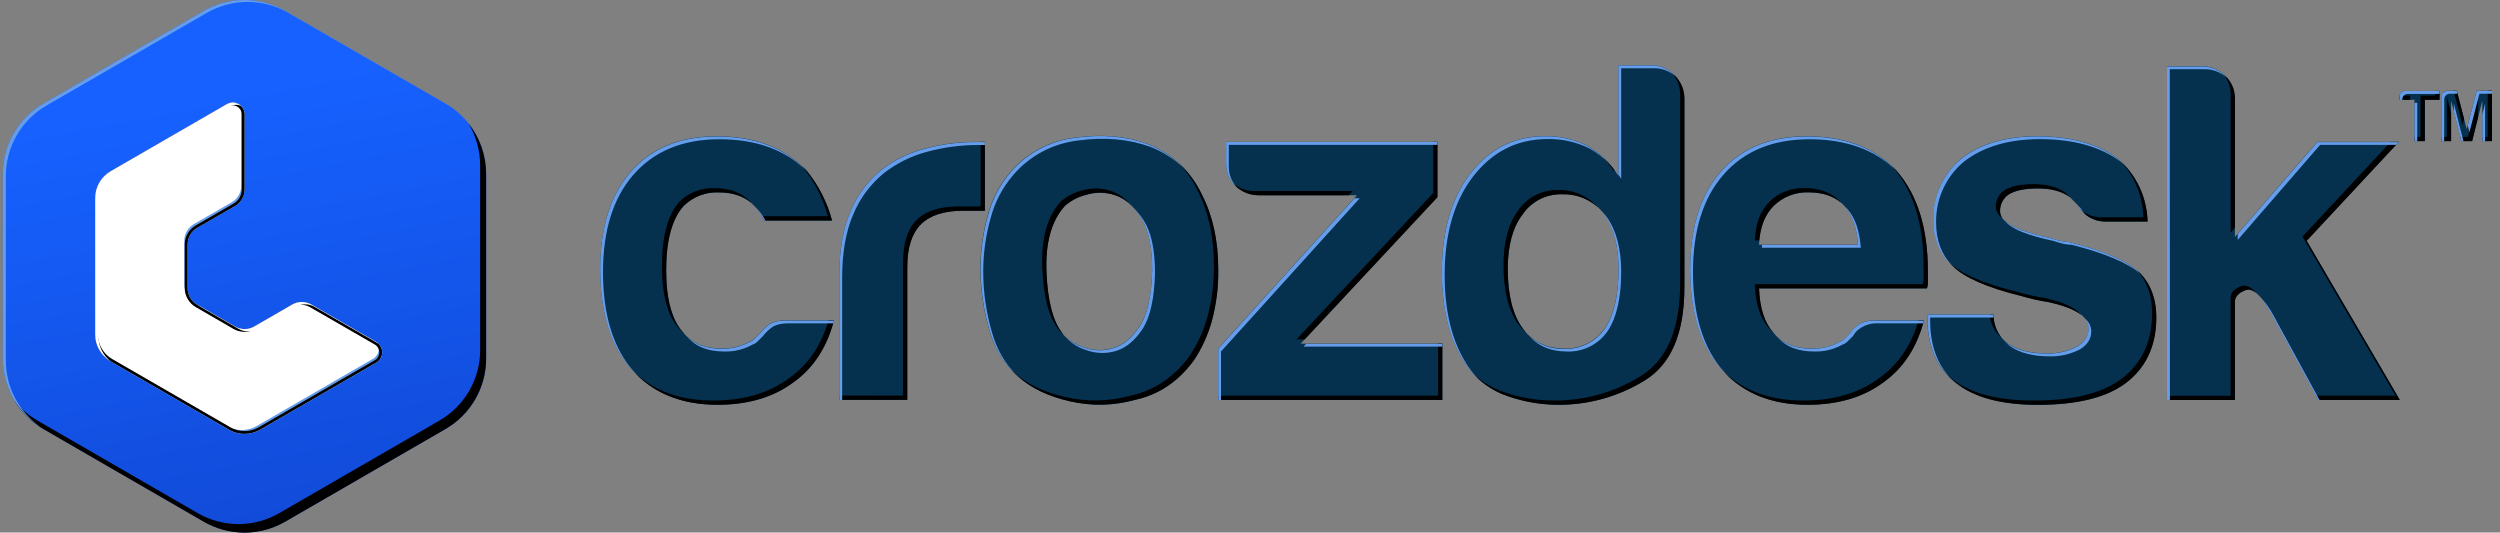 <?xml version="1.0" encoding="UTF-8"?> <svg xmlns="http://www.w3.org/2000/svg" width="169" height="36" viewBox="0 0 169 36" fill="none"><rect x="0" y="0" width="169" height="36" fill="#808080" stroke="none"/><path d="M53.098 21.656H56.376C55.896 23.493 54.978 24.892 53.624 25.853C52.269 26.859 50.564 27.362 48.508 27.362C46.017 27.362 44.072 26.553 42.674 24.935C41.273 23.36 40.573 21.111 40.574 18.187C40.574 15.389 41.252 13.207 42.608 11.639C44.005 10.022 45.95 9.213 48.442 9.212C51.066 9.212 53.099 9.999 54.541 11.573C55.339 12.555 55.92 13.694 56.245 14.917H51.655C51.489 14.555 51.269 14.22 51 13.925C50.43 13.314 49.621 13.008 48.573 13.008C48.139 12.991 47.705 13.063 47.3 13.22C46.894 13.377 46.525 13.614 46.214 13.919C45.42 14.793 45.026 16.236 45.033 18.247C45.04 20.258 45.433 21.679 46.214 22.51C46.781 23.208 47.634 23.557 48.772 23.557C49.435 23.577 50.091 23.419 50.673 23.099C50.809 23.052 50.933 22.973 51.032 22.869L51.393 22.51C51.545 22.312 51.722 22.136 51.919 21.984C52.181 21.765 52.574 21.656 53.098 21.656Z" fill="#05314F"></path><path d="M56.741 27.034V18.574C56.741 16.87 56.993 15.439 57.495 14.28C57.943 13.198 58.652 12.243 59.559 11.502C60.426 10.825 61.422 10.331 62.486 10.051C63.608 9.744 64.765 9.589 65.927 9.591H66.584V14.246H65.066C63.799 14.246 62.859 14.553 62.246 15.165C61.634 15.778 61.329 16.742 61.331 18.058V27.042L56.741 27.034Z" fill="#05314F"></path><path d="M68.837 25.46C67.884 24.617 67.201 23.514 66.87 22.285C66.472 20.932 66.272 19.529 66.275 18.118C66.277 16.921 66.442 15.73 66.765 14.578C67.045 13.489 67.573 12.479 68.307 11.627C69.425 10.324 70.995 9.493 72.7 9.299C74.5 9.053 76.122 9.195 77.568 9.724C79.188 10.342 80.504 11.565 81.24 13.135C81.984 14.578 82.356 16.261 82.355 18.183C82.379 19.401 82.224 20.616 81.896 21.789C81.635 22.697 81.237 23.559 80.716 24.347C79.666 25.789 78.333 26.686 76.715 27.036C75.29 27.429 73.79 27.463 72.349 27.133C70.885 26.805 69.714 26.248 68.837 25.46ZM71.984 13.919C71.067 14.924 70.652 16.422 70.74 18.412C70.827 20.401 71.198 21.791 71.853 22.579C72.115 22.928 72.575 23.224 73.23 23.464C73.872 23.704 74.575 23.727 75.231 23.53C75.907 23.334 76.508 22.842 77.034 22.053C77.561 21.265 77.846 19.999 77.89 18.257C77.89 16.683 77.638 15.502 77.136 14.717C76.633 13.931 76.054 13.428 75.399 13.208C74.763 12.99 74.074 12.978 73.431 13.175C72.897 13.303 72.402 13.559 71.988 13.919H71.984Z" fill="#05314F"></path><path d="M82.355 27.034V23.557L91.731 13.198H85.109C84.819 13.204 84.53 13.151 84.259 13.044C83.989 12.937 83.742 12.778 83.534 12.575C83.322 12.379 83.154 12.14 83.041 11.875C82.928 11.609 82.873 11.322 82.879 11.034V9.591H97.167V13.329L87.927 23.23H97.502V27.034H82.355Z" fill="#05314F"></path><path d="M109.405 4.411H111.635C111.931 4.409 112.225 4.469 112.496 4.588C112.767 4.706 113.01 4.881 113.209 5.1C113.414 5.301 113.578 5.54 113.69 5.805C113.802 6.069 113.861 6.353 113.864 6.64V19.428C113.864 22.531 112.968 24.63 111.175 25.722C109.422 26.805 107.399 27.373 105.339 27.362C104.201 27.361 103.071 27.173 101.995 26.804C100.963 26.476 100.051 25.849 99.374 25.004C98.106 23.389 97.472 21.181 97.47 18.382C97.47 15.627 98.105 13.42 99.374 11.76C100.683 10.055 102.366 9.202 104.422 9.202C105.423 9.181 106.414 9.407 107.307 9.859C108.157 10.359 108.876 11.054 109.405 11.887V4.411ZM101.929 18.181C101.929 19.93 102.26 21.263 102.922 22.18C103.583 23.097 104.523 23.556 105.742 23.557C106.279 23.579 106.814 23.464 107.295 23.223C107.776 22.982 108.189 22.623 108.494 22.18C109.107 21.263 109.413 19.93 109.413 18.181C109.413 16.607 109.082 15.361 108.421 14.443C108.087 14.018 107.659 13.677 107.169 13.45C106.679 13.222 106.142 13.114 105.603 13.133C105.075 13.117 104.551 13.235 104.081 13.475C103.611 13.716 103.209 14.072 102.914 14.51C102.256 15.383 101.928 16.607 101.929 18.181Z" fill="#05314F"></path><path d="M126.783 21.656H130.061C129.581 23.493 128.663 24.892 127.309 25.853C125.953 26.859 124.247 27.362 122.193 27.362C119.702 27.362 117.757 26.553 116.358 24.935C114.957 23.36 114.258 21.111 114.259 18.187C114.259 15.389 114.937 13.207 116.293 11.639C117.69 10.022 119.635 9.213 122.127 9.212C124.751 9.212 126.783 9.999 128.225 11.573C129.624 13.191 130.324 15.44 130.325 18.32V19.041C130.334 19.197 130.312 19.354 130.26 19.501H118.912C118.956 20.856 119.287 21.861 119.905 22.517C120.472 23.216 121.325 23.565 122.463 23.565C123.126 23.585 123.782 23.427 124.364 23.107C124.5 23.06 124.623 22.981 124.723 22.877L125.084 22.517C125.201 22.303 125.37 22.122 125.576 21.992C125.931 21.751 126.355 21.633 126.783 21.656ZM118.912 16.542H125.602C125.513 15.362 125.207 14.488 124.683 13.919C124.114 13.308 123.305 13.002 122.256 13.002C121.821 12.986 121.388 13.059 120.982 13.217C120.576 13.374 120.207 13.613 119.897 13.919C119.284 14.533 118.956 15.407 118.912 16.542Z" fill="#05314F"></path><path d="M130.293 21.263H134.752C134.795 22.138 135.125 22.793 135.745 23.23C136.399 23.668 137.274 23.887 138.368 23.887C139.073 23.906 139.772 23.748 140.4 23.426C140.924 23.121 141.194 22.706 141.194 22.18C141.194 21.394 140.276 20.804 138.439 20.41C137.841 20.321 137.249 20.188 136.669 20.013C134.351 19.446 132.8 18.768 132.014 17.981C131.138 17.187 130.701 16.138 130.702 14.834C130.687 14.05 130.849 13.273 131.175 12.56C131.502 11.847 131.984 11.217 132.587 10.716C133.898 9.712 135.603 9.209 137.701 9.208C139.975 9.208 141.79 9.711 143.145 10.716C144.413 11.81 145.091 13.231 145.177 14.979H142.357C141.967 14.989 141.583 14.89 141.247 14.693C140.911 14.496 140.637 14.208 140.456 13.863L139.932 13.339C139.403 12.943 138.681 12.744 137.767 12.744C136.894 12.744 136.237 12.875 135.8 13.141C135.606 13.268 135.449 13.444 135.345 13.651C135.24 13.858 135.192 14.088 135.205 14.32C135.205 15.021 136.341 15.612 138.614 16.092C138.84 16.17 139.07 16.236 139.303 16.29C139.486 16.332 139.673 16.354 139.86 16.356C142.09 16.923 143.641 17.579 144.516 18.322C145.345 19.108 145.761 20.157 145.762 21.47C145.762 23.395 145.062 24.881 143.663 25.929C142.35 26.891 140.383 27.372 137.761 27.372C135.27 27.372 133.412 26.869 132.188 25.863C130.92 24.857 130.286 23.392 130.287 21.47L130.293 21.263Z" fill="#05314F"></path><path d="M151.078 16.018L156.653 9.591H162.16L155.93 16.272L162.225 27.026H156.718L153.503 21.124C152.849 19.944 152.28 19.442 151.799 19.616C151.317 19.791 151.077 20.055 151.078 20.41V27.034H146.488V4.477H148.848C149.141 4.473 149.432 4.529 149.703 4.642C149.974 4.755 150.219 4.921 150.424 5.132C150.63 5.325 150.794 5.559 150.907 5.818C151.019 6.078 151.078 6.357 151.078 6.64V16.018Z" fill="#05314F"></path><path d="M163.217 9.539V6.747H162.209V6.501C162.209 6.454 162.219 6.408 162.236 6.365C162.254 6.321 162.281 6.282 162.314 6.249C162.347 6.216 162.387 6.19 162.43 6.172C162.473 6.154 162.52 6.146 162.566 6.146H164.914V6.741H163.922V9.539H163.217Z" fill="#05314F"></path><path d="M165.043 9.539V6.501C165.042 6.454 165.051 6.408 165.068 6.364C165.086 6.321 165.113 6.282 165.146 6.249C165.213 6.181 165.303 6.14 165.398 6.136H166.075L166.75 8.732L167.42 6.136H168.456V9.539H167.805V6.797L167.115 9.539H166.394L165.694 6.797V9.539H165.043Z" fill="#05314F"></path><path d="M13.776 0.738L2.941 6.997C2.105 7.48 1.412 8.175 0.929 9.011C0.447 9.847 0.193 10.795 0.192 11.76V24.236C0.192 25.201 0.446 26.149 0.929 26.985C1.411 27.822 2.105 28.516 2.941 28.999L13.776 35.26C14.613 35.743 15.562 35.998 16.528 35.998C17.495 35.998 18.444 35.743 19.281 35.26L30.116 28.999C30.952 28.516 31.647 27.822 32.13 26.986C32.612 26.15 32.867 25.201 32.866 24.236V11.762C32.866 10.796 32.612 9.848 32.129 9.012C31.646 8.176 30.952 7.482 30.116 6.999L19.281 0.738C18.444 0.255 17.495 0 16.528 0C15.562 0 14.613 0.255 13.776 0.738Z" fill="url(#paint0_linear_3406_43271)"></path><path d="M15.477 29.044L7.481 24.425C7.162 24.24 6.897 23.974 6.713 23.655C6.529 23.336 6.432 22.974 6.432 22.605V13.395C6.432 13.026 6.529 12.664 6.713 12.345C6.897 12.025 7.162 11.76 7.481 11.575L15.324 7.045C15.445 6.971 15.584 6.932 15.726 6.93C15.868 6.929 16.008 6.965 16.131 7.036C16.254 7.107 16.356 7.21 16.426 7.333C16.496 7.457 16.531 7.597 16.528 7.739V12.8C16.528 13.028 16.468 13.252 16.354 13.449C16.24 13.646 16.077 13.81 15.88 13.925L13.322 15.401C13.125 15.516 12.961 15.68 12.848 15.877C12.735 16.075 12.676 16.299 12.677 16.526V19.471C12.676 19.7 12.736 19.924 12.85 20.121C12.964 20.319 13.128 20.483 13.325 20.597L15.883 22.075C16.081 22.189 16.305 22.249 16.533 22.249C16.762 22.249 16.986 22.189 17.183 22.075L19.741 20.597C19.939 20.483 20.162 20.422 20.39 20.422C20.618 20.422 20.842 20.483 21.039 20.597L25.425 23.123C25.549 23.191 25.652 23.292 25.724 23.414C25.796 23.536 25.834 23.676 25.834 23.817C25.834 23.959 25.796 24.098 25.724 24.221C25.652 24.343 25.549 24.443 25.425 24.512L17.58 29.044C17.26 29.229 16.898 29.326 16.528 29.326C16.159 29.326 15.797 29.229 15.477 29.044Z" fill="white"></path><path d="M31.664 8.335C32.184 9.196 32.459 10.184 32.458 11.19V23.666C32.458 24.632 32.204 25.58 31.721 26.416C31.239 27.252 30.545 27.946 29.709 28.429L18.874 34.69C18.037 35.174 17.088 35.428 16.122 35.428C15.155 35.428 14.206 35.174 13.369 34.69L2.534 28.429C1.939 28.086 1.414 27.634 0.986 27.096C1.464 27.886 2.135 28.543 2.935 29.005L13.77 35.266C14.607 35.749 15.556 36.004 16.523 36.004C17.489 36.004 18.438 35.749 19.275 35.266L30.11 29.005C30.946 28.522 31.641 27.828 32.124 26.992C32.607 26.156 32.861 25.207 32.861 24.242V11.762C32.861 10.517 32.439 9.309 31.664 8.335Z" fill="black"></path><path d="M25.51 23.182C25.612 23.366 25.637 23.582 25.58 23.784C25.522 23.986 25.387 24.157 25.204 24.26L17.364 28.79C17.044 28.975 16.682 29.072 16.313 29.072C15.944 29.072 15.582 28.975 15.262 28.79L7.267 24.171C7.108 24.079 6.962 23.968 6.832 23.839C7.005 24.081 7.226 24.283 7.481 24.434L15.477 29.054C15.797 29.239 16.159 29.335 16.528 29.335C16.898 29.335 17.26 29.239 17.58 29.054L25.421 24.524C25.539 24.46 25.639 24.367 25.712 24.254C25.785 24.141 25.827 24.012 25.836 23.878C25.845 23.744 25.82 23.61 25.763 23.488C25.706 23.366 25.619 23.261 25.51 23.182Z" fill="#669DEA"></path><path d="M16.312 7.485V12.546C16.312 12.774 16.253 12.998 16.139 13.195C16.025 13.393 15.861 13.557 15.663 13.671L13.105 15.149C12.908 15.263 12.745 15.427 12.631 15.624C12.517 15.821 12.457 16.045 12.456 16.272V19.219C12.456 19.4 12.492 19.579 12.564 19.745C12.636 19.91 12.742 20.059 12.875 20.182C12.742 19.969 12.673 19.722 12.677 19.471V16.526C12.676 16.298 12.736 16.074 12.85 15.877C12.964 15.679 13.128 15.515 13.325 15.401L15.883 13.925C16.081 13.811 16.245 13.647 16.359 13.449C16.473 13.252 16.533 13.028 16.532 12.8V7.739C16.533 7.617 16.505 7.495 16.451 7.385C16.397 7.275 16.318 7.179 16.221 7.104C16.283 7.221 16.315 7.353 16.312 7.485Z" fill="#669DEA"></path><path d="M15.725 7.12C15.889 7.121 16.046 7.186 16.162 7.302C16.278 7.418 16.343 7.575 16.344 7.739V12.8C16.344 12.995 16.293 13.187 16.195 13.356C16.097 13.525 15.957 13.666 15.788 13.764L13.228 15.242C13.004 15.373 12.817 15.56 12.687 15.786C12.557 16.011 12.489 16.266 12.488 16.526V19.471C12.488 19.732 12.557 19.988 12.687 20.213C12.816 20.439 13.003 20.626 13.228 20.757L15.786 22.236C16.012 22.366 16.268 22.434 16.528 22.434C16.789 22.434 17.045 22.366 17.271 22.236L19.831 20.757C20 20.66 20.191 20.609 20.386 20.609C20.581 20.609 20.773 20.66 20.942 20.757L25.328 23.285C25.422 23.34 25.5 23.418 25.554 23.511C25.608 23.605 25.637 23.712 25.637 23.82C25.637 23.929 25.608 24.035 25.554 24.129C25.5 24.223 25.422 24.301 25.328 24.355L17.487 28.884C17.195 29.051 16.865 29.14 16.528 29.14C16.192 29.14 15.861 29.051 15.57 28.884L7.575 24.264C7.284 24.095 7.043 23.853 6.875 23.562C6.707 23.271 6.619 22.941 6.618 22.605V13.395C6.618 13.059 6.707 12.729 6.875 12.438C7.042 12.146 7.284 11.905 7.575 11.736L15.417 7.203C15.511 7.149 15.617 7.12 15.725 7.12ZM15.725 6.936C15.585 6.936 15.448 6.974 15.328 7.045L7.483 11.575C7.164 11.759 6.898 12.025 6.713 12.345C6.529 12.664 6.432 13.026 6.432 13.395V22.605C6.432 22.974 6.529 23.336 6.713 23.655C6.898 23.975 7.164 24.24 7.483 24.425L15.479 29.044C15.798 29.229 16.16 29.326 16.529 29.326C16.898 29.326 17.261 29.229 17.58 29.044L25.421 24.514C25.545 24.445 25.648 24.345 25.72 24.223C25.792 24.1 25.83 23.961 25.83 23.819C25.83 23.677 25.792 23.538 25.72 23.416C25.648 23.294 25.545 23.193 25.421 23.125L21.035 20.599C20.838 20.484 20.614 20.424 20.386 20.424C20.158 20.424 19.935 20.485 19.737 20.599L17.179 22.077C16.982 22.191 16.758 22.252 16.529 22.252C16.301 22.252 16.077 22.191 15.88 22.077L13.322 20.599C13.125 20.484 12.962 20.319 12.848 20.121C12.735 19.923 12.676 19.699 12.677 19.471V16.526C12.676 16.298 12.736 16.074 12.85 15.877C12.964 15.679 13.128 15.515 13.325 15.401L15.883 13.925C16.081 13.811 16.245 13.647 16.359 13.449C16.473 13.252 16.533 13.028 16.532 12.8V7.739C16.532 7.529 16.449 7.327 16.3 7.178C16.151 7.029 15.949 6.946 15.739 6.946L15.725 6.936Z" fill="black"></path><path d="M15.893 22.075L13.385 20.626C13.441 20.671 13.5 20.712 13.562 20.747L16.12 22.226C16.317 22.34 16.541 22.4 16.77 22.4C16.998 22.4 17.222 22.34 17.419 22.226L19.977 20.747C20.175 20.633 20.398 20.573 20.626 20.573C20.854 20.573 21.078 20.633 21.275 20.747L25.576 23.218C25.533 23.178 25.485 23.144 25.435 23.115L21.049 20.589C20.852 20.474 20.628 20.414 20.4 20.414C20.172 20.414 19.948 20.474 19.751 20.589L17.193 22.067C16.996 22.182 16.773 22.244 16.544 22.245C16.316 22.247 16.092 22.188 15.893 22.075Z" fill="white"></path><path d="M6.658 22.756V13.546C6.658 13.176 6.757 12.813 6.942 12.494C7.128 12.175 7.395 11.91 7.715 11.726L15.55 7.196C15.66 7.131 15.784 7.094 15.911 7.088C16.038 7.081 16.165 7.105 16.28 7.158C16.155 7.037 15.994 6.96 15.821 6.94C15.648 6.919 15.474 6.956 15.324 7.045L7.481 11.575C7.162 11.76 6.897 12.025 6.713 12.345C6.529 12.664 6.432 13.026 6.432 13.395V22.605C6.432 22.972 6.529 23.333 6.712 23.652C6.895 23.97 7.158 24.235 7.475 24.421C7.221 24.224 7.015 23.972 6.873 23.683C6.731 23.395 6.658 23.077 6.658 22.756Z" fill="white"></path><path d="M0.395 24.369V11.893C0.395 10.927 0.651 9.977 1.134 9.141C1.618 8.305 2.314 7.61 3.151 7.128L13.98 0.869C14.817 0.386 15.766 0.131 16.733 0.131C17.699 0.131 18.648 0.386 19.485 0.869L30.32 7.128L30.443 7.203C30.336 7.13 30.229 7.063 30.116 7.005L19.281 0.738C18.444 0.255 17.495 0 16.528 0C15.562 0 14.613 0.255 13.776 0.738L2.941 6.997C2.105 7.48 1.412 8.175 0.929 9.011C0.447 9.847 0.193 10.795 0.192 11.76V24.236C0.192 25.177 0.433 26.102 0.893 26.923C1.353 27.744 2.015 28.434 2.818 28.925C2.072 28.422 1.461 27.743 1.039 26.949C0.616 26.155 0.395 25.269 0.395 24.369Z" fill="#669DEA"></path><path d="M54.255 11.274C55.053 12.256 55.634 13.395 55.962 14.617H51.504C51.554 14.707 51.606 14.802 51.655 14.903H56.245C55.922 13.681 55.344 12.542 54.549 11.559C54.435 11.434 54.316 11.315 54.195 11.2C54.209 11.224 54.233 11.248 54.255 11.274Z" fill="black"></path><path d="M46.267 22.571L46.214 22.51C45.42 21.68 45.026 20.259 45.033 18.247C45.04 16.235 45.433 14.792 46.214 13.919C46.524 13.613 46.893 13.374 47.299 13.217C47.705 13.059 48.138 12.986 48.573 13.002C49.507 13.002 50.251 13.245 50.804 13.73C50.774 13.697 50.744 13.663 50.715 13.633C50.144 13.022 49.335 12.716 48.288 12.716C47.853 12.7 47.419 12.773 47.013 12.931C46.608 13.089 46.238 13.328 45.928 13.633C45.142 14.508 44.749 15.95 44.747 17.961C44.746 19.972 45.14 21.394 45.928 22.226C46.031 22.351 46.144 22.466 46.267 22.571Z" fill="black"></path><path d="M56.011 21.656C55.514 23.359 54.623 24.663 53.338 25.568C51.982 26.573 50.277 27.076 48.224 27.076C46.011 27.076 44.23 26.439 42.882 25.165C44.263 26.629 46.139 27.362 48.508 27.362C50.561 27.362 52.267 26.859 53.624 25.853C54.977 24.893 55.895 23.494 56.376 21.656H56.011Z" fill="black"></path><path d="M66.291 9.591V13.957H64.782C63.515 13.957 62.575 14.262 61.962 14.873C61.35 15.485 61.044 16.446 61.046 17.759V26.742H56.741V27.028H61.331V18.058C61.331 16.746 61.637 15.784 62.248 15.173C62.859 14.562 63.799 14.253 65.066 14.246L66.574 14.246V9.591H66.291Z" fill="black"></path><path d="M71.571 22.289C71.663 22.408 71.768 22.515 71.885 22.609L71.857 22.575C71.195 21.781 70.824 20.392 70.744 18.408C70.663 16.423 71.078 14.926 71.988 13.915C72.401 13.551 72.896 13.292 73.431 13.161C74.074 12.964 74.763 12.976 75.399 13.195C75.758 13.319 76.087 13.515 76.366 13.772C76.031 13.379 75.6 13.081 75.114 12.909C74.477 12.691 73.788 12.679 73.145 12.875C72.61 13.007 72.115 13.265 71.702 13.629C70.785 14.635 70.371 16.132 70.458 18.122C70.545 20.112 70.916 21.501 71.571 22.289Z" fill="black"></path><path d="M81.234 13.133C80.869 12.368 80.366 11.676 79.751 11.093C80.234 11.614 80.636 12.206 80.942 12.847C81.687 14.291 82.058 15.973 82.057 17.896C82.081 19.114 81.927 20.328 81.599 21.502C81.338 22.41 80.94 23.272 80.418 24.059C79.369 25.502 78.035 26.398 76.417 26.748C74.993 27.142 73.492 27.175 72.052 26.846C70.587 26.519 69.417 25.962 68.543 25.175L68.368 25.018C68.516 25.174 68.673 25.321 68.837 25.46C69.713 26.246 70.882 26.803 72.345 27.131C73.786 27.461 75.286 27.427 76.711 27.034C78.328 26.684 79.661 25.787 80.712 24.345C81.233 23.558 81.631 22.695 81.892 21.787C82.22 20.614 82.375 19.399 82.351 18.181C82.35 16.259 81.977 14.576 81.234 13.133Z" fill="black"></path><path d="M84.823 12.913C84.287 12.922 83.765 12.734 83.357 12.385C83.412 12.454 83.471 12.521 83.534 12.583C83.743 12.784 83.99 12.942 84.26 13.048C84.531 13.153 84.819 13.204 85.109 13.198H91.188L91.446 12.913H84.823Z" fill="black"></path><path d="M96.889 13.044L87.641 22.944H88.195L97.173 13.329V9.591H96.889V13.044Z" fill="black"></path><path d="M97.216 23.23V26.748H82.355L82.355 27.034H97.502V23.23H97.216Z" fill="black"></path><path d="M103.148 22.476C103.065 22.382 102.986 22.283 102.914 22.18C102.252 21.263 101.921 19.93 101.921 18.181C101.921 16.607 102.252 15.383 102.914 14.51C103.209 14.072 103.611 13.716 104.081 13.475C104.551 13.235 105.075 13.117 105.603 13.133C106.48 13.105 107.334 13.412 107.994 13.99C107.659 13.615 107.246 13.318 106.783 13.12C106.32 12.923 105.82 12.829 105.317 12.847C104.789 12.831 104.265 12.949 103.795 13.19C103.325 13.431 102.923 13.787 102.628 14.225C101.973 15.099 101.642 16.323 101.636 17.896C101.636 19.643 101.966 20.977 102.628 21.896C102.779 22.108 102.954 22.303 103.148 22.476Z" fill="black"></path><path d="M113.209 5.1C113.146 5.036 113.08 4.976 113.011 4.919C113.37 5.31 113.572 5.819 113.578 6.35V19.142C113.578 22.246 112.682 24.344 110.889 25.437C109.136 26.519 107.115 27.087 105.055 27.076C103.917 27.075 102.786 26.887 101.709 26.518C100.943 26.268 100.238 25.858 99.641 25.316C100.287 26.003 101.097 26.515 101.995 26.804C103.071 27.173 104.201 27.361 105.339 27.362C107.399 27.373 109.422 26.805 111.175 25.722C112.966 24.628 113.863 22.53 113.864 19.428V6.64C113.861 6.353 113.802 6.069 113.69 5.805C113.578 5.54 113.414 5.301 113.209 5.1Z" fill="black"></path><path d="M109.121 11.601V11.474C108.909 11.189 108.672 10.923 108.413 10.68C108.677 10.964 108.915 11.272 109.121 11.601Z" fill="black"></path><path d="M128.223 11.559C128.11 11.434 127.991 11.315 127.868 11.2C127.892 11.224 127.916 11.248 127.938 11.274C129.337 12.886 130.037 15.137 130.037 18.027V18.749C130.046 18.905 130.024 19.061 129.972 19.207H118.627C118.67 20.562 119.001 21.568 119.619 22.224C119.721 22.35 119.835 22.466 119.958 22.571L119.905 22.51C119.292 21.848 118.961 20.843 118.912 19.493H130.258C130.31 19.346 130.332 19.189 130.323 19.033V18.312C130.323 15.427 129.623 13.176 128.223 11.559Z" fill="black"></path><path d="M119.897 13.919C120.207 13.613 120.576 13.374 120.982 13.217C121.388 13.059 121.821 12.986 122.256 13.002C123.174 13.002 123.909 13.236 124.459 13.705L124.401 13.633C123.834 13.022 123.026 12.716 121.976 12.716C121.541 12.7 121.107 12.773 120.701 12.931C120.295 13.088 119.925 13.328 119.615 13.633C119.001 14.247 118.67 15.121 118.623 16.257H118.926C119.015 15.259 119.338 14.48 119.897 13.919Z" fill="black"></path><path d="M127.021 25.568C125.665 26.573 123.96 27.076 121.905 27.076C119.694 27.076 117.914 26.439 116.565 25.165C117.946 26.629 119.821 27.362 122.191 27.362C124.244 27.362 125.949 26.859 127.307 25.853C128.66 24.893 129.578 23.494 130.059 21.656H129.694C129.197 23.359 128.305 24.663 127.021 25.568Z" fill="black"></path><path d="M144.891 14.685H142.073C141.579 14.699 141.097 14.535 140.714 14.225C140.912 14.467 141.163 14.66 141.448 14.79C141.733 14.919 142.044 14.981 142.357 14.971H145.177C145.158 14.202 144.987 13.445 144.672 12.744C144.357 12.042 143.905 11.411 143.343 10.887C144.305 11.921 144.856 13.272 144.891 14.685Z" fill="black"></path><path d="M138.138 20.126C137.539 20.036 136.948 19.904 136.368 19.729C134.05 19.162 132.498 18.484 131.712 17.697L131.698 17.685C131.793 17.79 131.893 17.889 131.998 17.983C132.784 18.769 134.336 19.446 136.653 20.015C137.233 20.19 137.825 20.323 138.424 20.412C139.482 20.638 140.233 20.929 140.678 21.285C140.309 20.796 139.462 20.409 138.138 20.126Z" fill="black"></path><path d="M144.522 18.312L144.474 18.275C145.145 19.029 145.481 19.995 145.482 21.174C145.482 23.099 144.782 24.585 143.383 25.633C142.073 26.596 140.106 27.077 137.483 27.076C134.99 27.076 133.132 26.573 131.909 25.568C131.809 25.488 131.714 25.407 131.623 25.323C131.799 25.515 131.99 25.692 132.194 25.853C133.417 26.859 135.274 27.362 137.767 27.362C140.39 27.362 142.357 26.881 143.668 25.919C145.067 24.868 145.767 23.382 145.768 21.46C145.768 20.149 145.353 19.1 144.522 18.312Z" fill="black"></path><path d="M139.646 13.044C139.117 12.647 138.396 12.448 137.483 12.448C136.608 12.448 135.951 12.581 135.514 12.845C135.32 12.972 135.163 13.148 135.059 13.355C134.954 13.562 134.906 13.793 134.919 14.024C134.931 14.167 134.976 14.306 135.051 14.428C135.125 14.551 135.228 14.655 135.35 14.73C135.259 14.609 135.208 14.462 135.205 14.31C135.192 14.078 135.24 13.848 135.345 13.641C135.449 13.434 135.606 13.258 135.8 13.131C136.237 12.867 136.894 12.734 137.767 12.734C138.686 12.734 139.408 12.933 139.932 13.329L139.646 13.044Z" fill="black"></path><path d="M135.304 22.831C134.952 22.384 134.758 21.832 134.752 21.263L134.492 21.263C134.548 21.872 134.84 22.434 135.304 22.831Z" fill="black"></path><path d="M150.795 6.35V15.733L151.08 15.403V6.64C151.08 6.357 151.021 6.078 150.909 5.818C150.796 5.559 150.632 5.325 150.426 5.132C150.378 5.086 150.328 5.04 150.279 4.999C150.611 5.371 150.794 5.852 150.795 6.35Z" fill="black"></path><path d="M155.93 16.28L162.16 9.591L161.608 9.591L155.645 15.995L161.939 26.748H156.561L156.718 27.034H162.225L155.93 16.28Z" fill="black"></path><path d="M151.515 19.338C151.033 19.513 150.793 19.778 150.793 20.132V26.754H146.488V27.04H151.078L151.078 20.41C151.078 20.061 151.319 19.796 151.799 19.616C152.028 19.533 152.275 19.599 152.541 19.815C152.164 19.392 151.821 19.227 151.515 19.338Z" fill="black"></path><path d="M162.932 6.461H162.211C162.211 6.475 162.211 6.487 162.211 6.501V6.747H162.934L162.932 6.461Z" fill="black"></path><path d="M164.628 6.146V6.461H163.632V9.253H163.217L163.217 9.539H163.918V6.747H164.914L164.914 6.146H164.628Z" fill="black"></path><path d="M165.408 6.511V9.253H165.041V9.539H165.694V7.63L165.408 6.511Z" fill="black"></path><path d="M166.464 8.446L166.569 8.035L166.079 6.136H165.867L166.464 8.446Z" fill="black"></path><path d="M167.52 6.511L166.829 9.253H166.321L166.394 9.539H167.115L167.52 7.93V6.511Z" fill="black"></path><path d="M168.171 6.136V9.253H167.805V9.539H168.456V6.136H168.171Z" fill="black"></path><path d="M53.098 21.672C52.569 21.672 52.176 21.781 51.919 22C51.722 22.15 51.545 22.326 51.393 22.523L51.032 22.885C50.932 22.988 50.809 23.067 50.673 23.115C50.092 23.434 49.435 23.593 48.772 23.573C47.807 23.573 47.048 23.321 46.494 22.817C47.06 23.447 47.882 23.762 48.958 23.762C49.622 23.782 50.279 23.623 50.859 23.301C50.996 23.256 51.12 23.177 51.221 23.073L51.582 22.712C51.733 22.515 51.909 22.339 52.106 22.188C52.368 21.97 52.761 21.859 53.286 21.859H56.335C56.35 21.797 56.368 21.736 56.384 21.672H53.098Z" fill="#669DEA"></path><path d="M42.86 25.137C41.462 23.563 40.763 21.314 40.763 18.39C40.763 15.593 41.44 13.41 42.795 11.841C44.193 10.223 46.139 9.414 48.631 9.414C51.073 9.414 53.005 10.098 54.426 11.464C52.99 9.973 50.996 9.228 48.442 9.228C45.953 9.228 44.008 10.036 42.608 11.653C41.251 13.227 40.573 15.41 40.574 18.201C40.574 21.133 41.274 23.382 42.674 24.948C42.815 25.111 42.961 25.266 43.112 25.413C43.027 25.326 42.944 25.232 42.86 25.137Z" fill="#669DEA"></path><path d="M51.746 14.917C51.598 14.628 51.41 14.36 51.187 14.123C51.141 14.074 51.094 14.028 51.044 13.982C51.29 14.265 51.496 14.58 51.655 14.919L51.746 14.917Z" fill="#669DEA"></path><path d="M56.93 18.777C56.93 17.072 57.181 15.64 57.684 14.482C58.133 13.4 58.843 12.446 59.75 11.704C60.614 11.031 61.607 10.54 62.667 10.261C63.789 9.955 64.947 9.801 66.11 9.803H66.578V9.605H65.919C64.76 9.604 63.605 9.759 62.486 10.065C61.423 10.345 60.428 10.836 59.559 11.51C58.653 12.252 57.944 13.206 57.495 14.288C56.992 15.447 56.74 16.879 56.741 18.584V27.048H56.93V18.777Z" fill="#669DEA"></path><path d="M73.423 23.663C74.064 23.902 74.766 23.925 75.421 23.728C76.1 23.532 76.701 23.041 77.225 22.254C77.749 21.466 78.033 20.2 78.078 18.455C78.078 16.882 77.827 15.702 77.324 14.915C77.12 14.589 76.876 14.29 76.598 14.024C76.797 14.242 76.977 14.477 77.136 14.727C77.638 15.52 77.89 16.701 77.89 18.269C77.846 20.018 77.562 21.285 77.038 22.071C76.514 22.857 75.913 23.349 75.234 23.547C74.578 23.745 73.876 23.721 73.234 23.48C72.826 23.345 72.447 23.137 72.113 22.867C72.476 23.237 72.927 23.511 73.423 23.663Z" fill="#669DEA"></path><path d="M67.063 22.482C66.663 21.129 66.463 19.725 66.467 18.314C66.47 17.117 66.635 15.927 66.959 14.774C67.239 13.685 67.766 12.675 68.499 11.823C69.618 10.521 71.187 9.69 72.893 9.496C74.687 9.257 76.305 9.4 77.749 9.922C78.582 10.242 79.343 10.724 79.989 11.339C79.308 10.636 78.482 10.089 77.568 9.738C76.125 9.208 74.508 9.066 72.716 9.311C71.011 9.506 69.442 10.337 68.323 11.639C67.589 12.491 67.061 13.501 66.781 14.59C66.457 15.743 66.293 16.934 66.291 18.132C66.288 19.542 66.488 20.946 66.886 22.299C67.191 23.428 67.791 24.456 68.624 25.276C67.884 24.485 67.348 23.526 67.063 22.482Z" fill="#669DEA"></path><path d="M88.116 23.432H97.502V23.246H88.29L88.116 23.432Z" fill="#669DEA"></path><path d="M83.534 12.589L83.587 12.639C83.242 12.255 83.055 11.753 83.067 11.236V9.795H97.173V9.597H82.885V11.039C82.876 11.329 82.93 11.617 83.042 11.884C83.154 12.152 83.321 12.392 83.534 12.589Z" fill="#669DEA"></path><path d="M82.541 23.76L91.918 13.401H91.561L82.355 23.573V27.048H82.541V23.76Z" fill="#669DEA"></path><path d="M99.56 25.203C98.293 23.587 97.659 21.38 97.659 18.58C97.659 15.826 98.293 13.619 99.56 11.958C100.872 10.254 102.555 9.402 104.608 9.4C105.61 9.379 106.6 9.605 107.494 10.057C107.91 10.305 108.297 10.598 108.647 10.932C108.25 10.52 107.799 10.162 107.307 9.869C106.414 9.418 105.423 9.193 104.422 9.214C102.366 9.214 100.683 10.066 99.374 11.77C98.106 13.433 97.472 15.641 97.47 18.394C97.47 21.192 98.105 23.399 99.374 25.016C99.529 25.215 99.701 25.403 99.885 25.576C99.772 25.456 99.663 25.334 99.56 25.203Z" fill="#669DEA"></path><path d="M105.92 23.762C106.458 23.783 106.993 23.668 107.474 23.427C107.956 23.186 108.369 22.828 108.675 22.385C109.286 21.466 109.592 20.133 109.593 18.384C109.593 16.81 109.263 15.564 108.601 14.647C108.485 14.506 108.359 14.373 108.224 14.25C108.29 14.32 108.353 14.393 108.423 14.469C109.084 15.387 109.415 16.632 109.415 18.205C109.415 19.956 109.109 21.289 108.496 22.206C108.191 22.649 107.778 23.008 107.297 23.249C106.816 23.49 106.281 23.605 105.744 23.583C104.882 23.617 104.04 23.317 103.396 22.744C104.023 23.422 104.864 23.762 105.92 23.762Z" fill="#669DEA"></path><path d="M109.593 12.089V4.614H111.822C112.352 4.605 112.866 4.801 113.257 5.159L113.209 5.108C113.01 4.888 112.767 4.714 112.496 4.595C112.225 4.476 111.931 4.416 111.635 4.419H109.405V11.802C109.47 11.907 109.532 11.994 109.593 12.089Z" fill="#669DEA"></path><path d="M125.568 22C125.362 22.129 125.192 22.309 125.076 22.523L124.715 22.885C124.615 22.988 124.492 23.067 124.356 23.115C123.774 23.434 123.118 23.593 122.455 23.573C121.488 23.573 120.728 23.321 120.176 22.817C120.741 23.447 121.563 23.762 122.641 23.762C123.305 23.782 123.961 23.623 124.542 23.301C124.679 23.256 124.803 23.177 124.903 23.073L125.265 22.712C125.38 22.497 125.55 22.317 125.757 22.188C126.114 21.948 126.54 21.832 126.969 21.859H130.009C130.025 21.797 130.043 21.736 130.059 21.672H126.783C126.353 21.645 125.926 21.76 125.568 22Z" fill="#669DEA"></path><path d="M116.543 25.137C115.145 23.563 114.445 21.314 114.445 18.39C114.445 15.593 115.123 13.41 116.477 11.841C117.876 10.223 119.821 9.414 122.314 9.414C124.756 9.414 126.688 10.098 128.108 11.464C126.674 9.973 124.68 9.228 122.125 9.228C119.635 9.228 117.691 10.036 116.291 11.653C114.934 13.227 114.256 15.41 114.257 18.201C114.257 21.133 114.957 23.382 116.356 24.948C116.497 25.111 116.644 25.266 116.795 25.413C116.71 25.326 116.626 25.232 116.543 25.137Z" fill="#669DEA"></path><path d="M124.872 14.121C124.818 14.066 124.763 14.012 124.707 13.963C125.218 14.53 125.516 15.395 125.602 16.558H119.111C119.111 16.62 119.111 16.681 119.101 16.745H125.791C125.702 15.565 125.396 14.69 124.872 14.121Z" fill="#669DEA"></path><path d="M144.522 18.328C143.647 17.585 142.095 16.929 139.866 16.36C139.679 16.358 139.492 16.336 139.309 16.294C139.075 16.242 138.845 16.175 138.62 16.096C137.096 15.774 136.083 15.403 135.582 14.982C135.987 15.48 137.062 15.914 138.809 16.284C139.034 16.362 139.263 16.428 139.495 16.483C139.678 16.525 139.865 16.547 140.053 16.548C142.273 17.113 143.821 17.765 144.698 18.505C144.643 18.455 144.583 18.386 144.522 18.328Z" fill="#669DEA"></path><path d="M140.118 13.532L140.456 13.869C140.586 14.099 140.753 14.308 140.948 14.486C140.832 14.356 140.731 14.215 140.644 14.064C140.475 13.891 140.293 13.707 140.118 13.532Z" fill="#669DEA"></path><path d="M135.538 23.087C135.653 23.217 135.782 23.333 135.923 23.432C136.585 23.872 137.458 24.09 138.545 24.089C139.25 24.108 139.95 23.95 140.579 23.629C141.103 23.325 141.372 22.909 141.372 22.385C141.367 22.218 141.325 22.055 141.248 21.907C141.171 21.759 141.062 21.631 140.928 21.531C141.091 21.714 141.183 21.951 141.186 22.196C141.186 22.72 140.922 23.137 140.392 23.442C139.764 23.762 139.065 23.92 138.36 23.901C137.267 23.901 136.393 23.682 135.737 23.246C135.667 23.197 135.601 23.144 135.538 23.087Z" fill="#669DEA"></path><path d="M131.942 17.941C131.233 17.185 130.879 16.218 130.881 15.04C130.866 14.254 131.029 13.475 131.357 12.761C131.685 12.046 132.17 11.415 132.776 10.914C134.086 9.91 135.79 9.408 137.89 9.406C140.161 9.406 141.975 9.909 143.331 10.914C143.418 10.99 143.502 11.065 143.583 11.145C143.444 10.998 143.298 10.859 143.145 10.728C141.789 9.721 139.974 9.218 137.701 9.22C135.604 9.22 133.9 9.722 132.587 10.728C131.98 11.228 131.493 11.86 131.164 12.575C130.835 13.29 130.671 14.07 130.686 14.857C130.686 16.134 131.105 17.162 131.942 17.941Z" fill="#669DEA"></path><path d="M130.48 21.662V21.464H134.766C134.766 21.402 134.754 21.341 134.752 21.265H130.293V21.464C130.293 23.213 130.816 24.581 131.863 25.57C130.941 24.605 130.48 23.303 130.48 21.662Z" fill="#669DEA"></path><path d="M151.267 16.221L156.839 9.793H161.985L162.16 9.607H156.653L151.267 15.816V16.221Z" fill="#669DEA"></path><path d="M146.677 4.679H149.036C149.583 4.672 150.112 4.874 150.515 5.245C150.485 5.213 150.455 5.179 150.424 5.148C150.219 4.937 149.974 4.77 149.703 4.657C149.432 4.545 149.141 4.489 148.848 4.493H146.488V27.048H146.687L146.677 4.679Z" fill="#669DEA"></path><path d="M153.692 21.335C153.456 20.868 153.147 20.443 152.775 20.075C153.057 20.404 153.301 20.763 153.503 21.146L156.718 27.048H156.804L153.692 21.335Z" fill="#669DEA"></path><path d="M163.406 6.949H163.217V9.555H163.406V6.949Z" fill="#669DEA"></path><path d="M162.398 6.703C162.398 6.657 162.407 6.611 162.425 6.568C162.443 6.525 162.469 6.486 162.502 6.453C162.535 6.42 162.574 6.394 162.617 6.376C162.66 6.359 162.706 6.35 162.753 6.35H164.914V6.152H162.564C162.471 6.153 162.381 6.191 162.314 6.257C162.248 6.323 162.21 6.413 162.209 6.507V6.755H162.408L162.398 6.703Z" fill="#669DEA"></path><path d="M166.936 8.934L167.609 6.338H168.456V6.15H167.42L166.819 8.477L166.936 8.934Z" fill="#669DEA"></path><path d="M165.23 6.704C165.229 6.657 165.237 6.61 165.255 6.567C165.273 6.524 165.299 6.484 165.333 6.452C165.399 6.383 165.489 6.343 165.585 6.338H166.127L166.075 6.152H165.394C165.299 6.159 165.21 6.2 165.142 6.267C165.109 6.299 165.082 6.338 165.065 6.381C165.047 6.424 165.038 6.471 165.039 6.517V9.555H165.226L165.23 6.704Z" fill="#669DEA"></path><path d="M167.992 6.999L167.805 7.745V9.555H167.992V6.999Z" fill="#669DEA"></path><path d="M165.88 6.999V7.547L166.394 9.555H166.533L165.88 6.999Z" fill="#669DEA"></path><defs><linearGradient id="paint0_linear_3406_43271" x1="20.325" y1="5.573" x2="31.879" y2="65.064" gradientUnits="userSpaceOnUse"><stop stop-color="#1661FF"></stop><stop offset="0.86" stop-color="#0E39BA"></stop></linearGradient></defs></svg> 